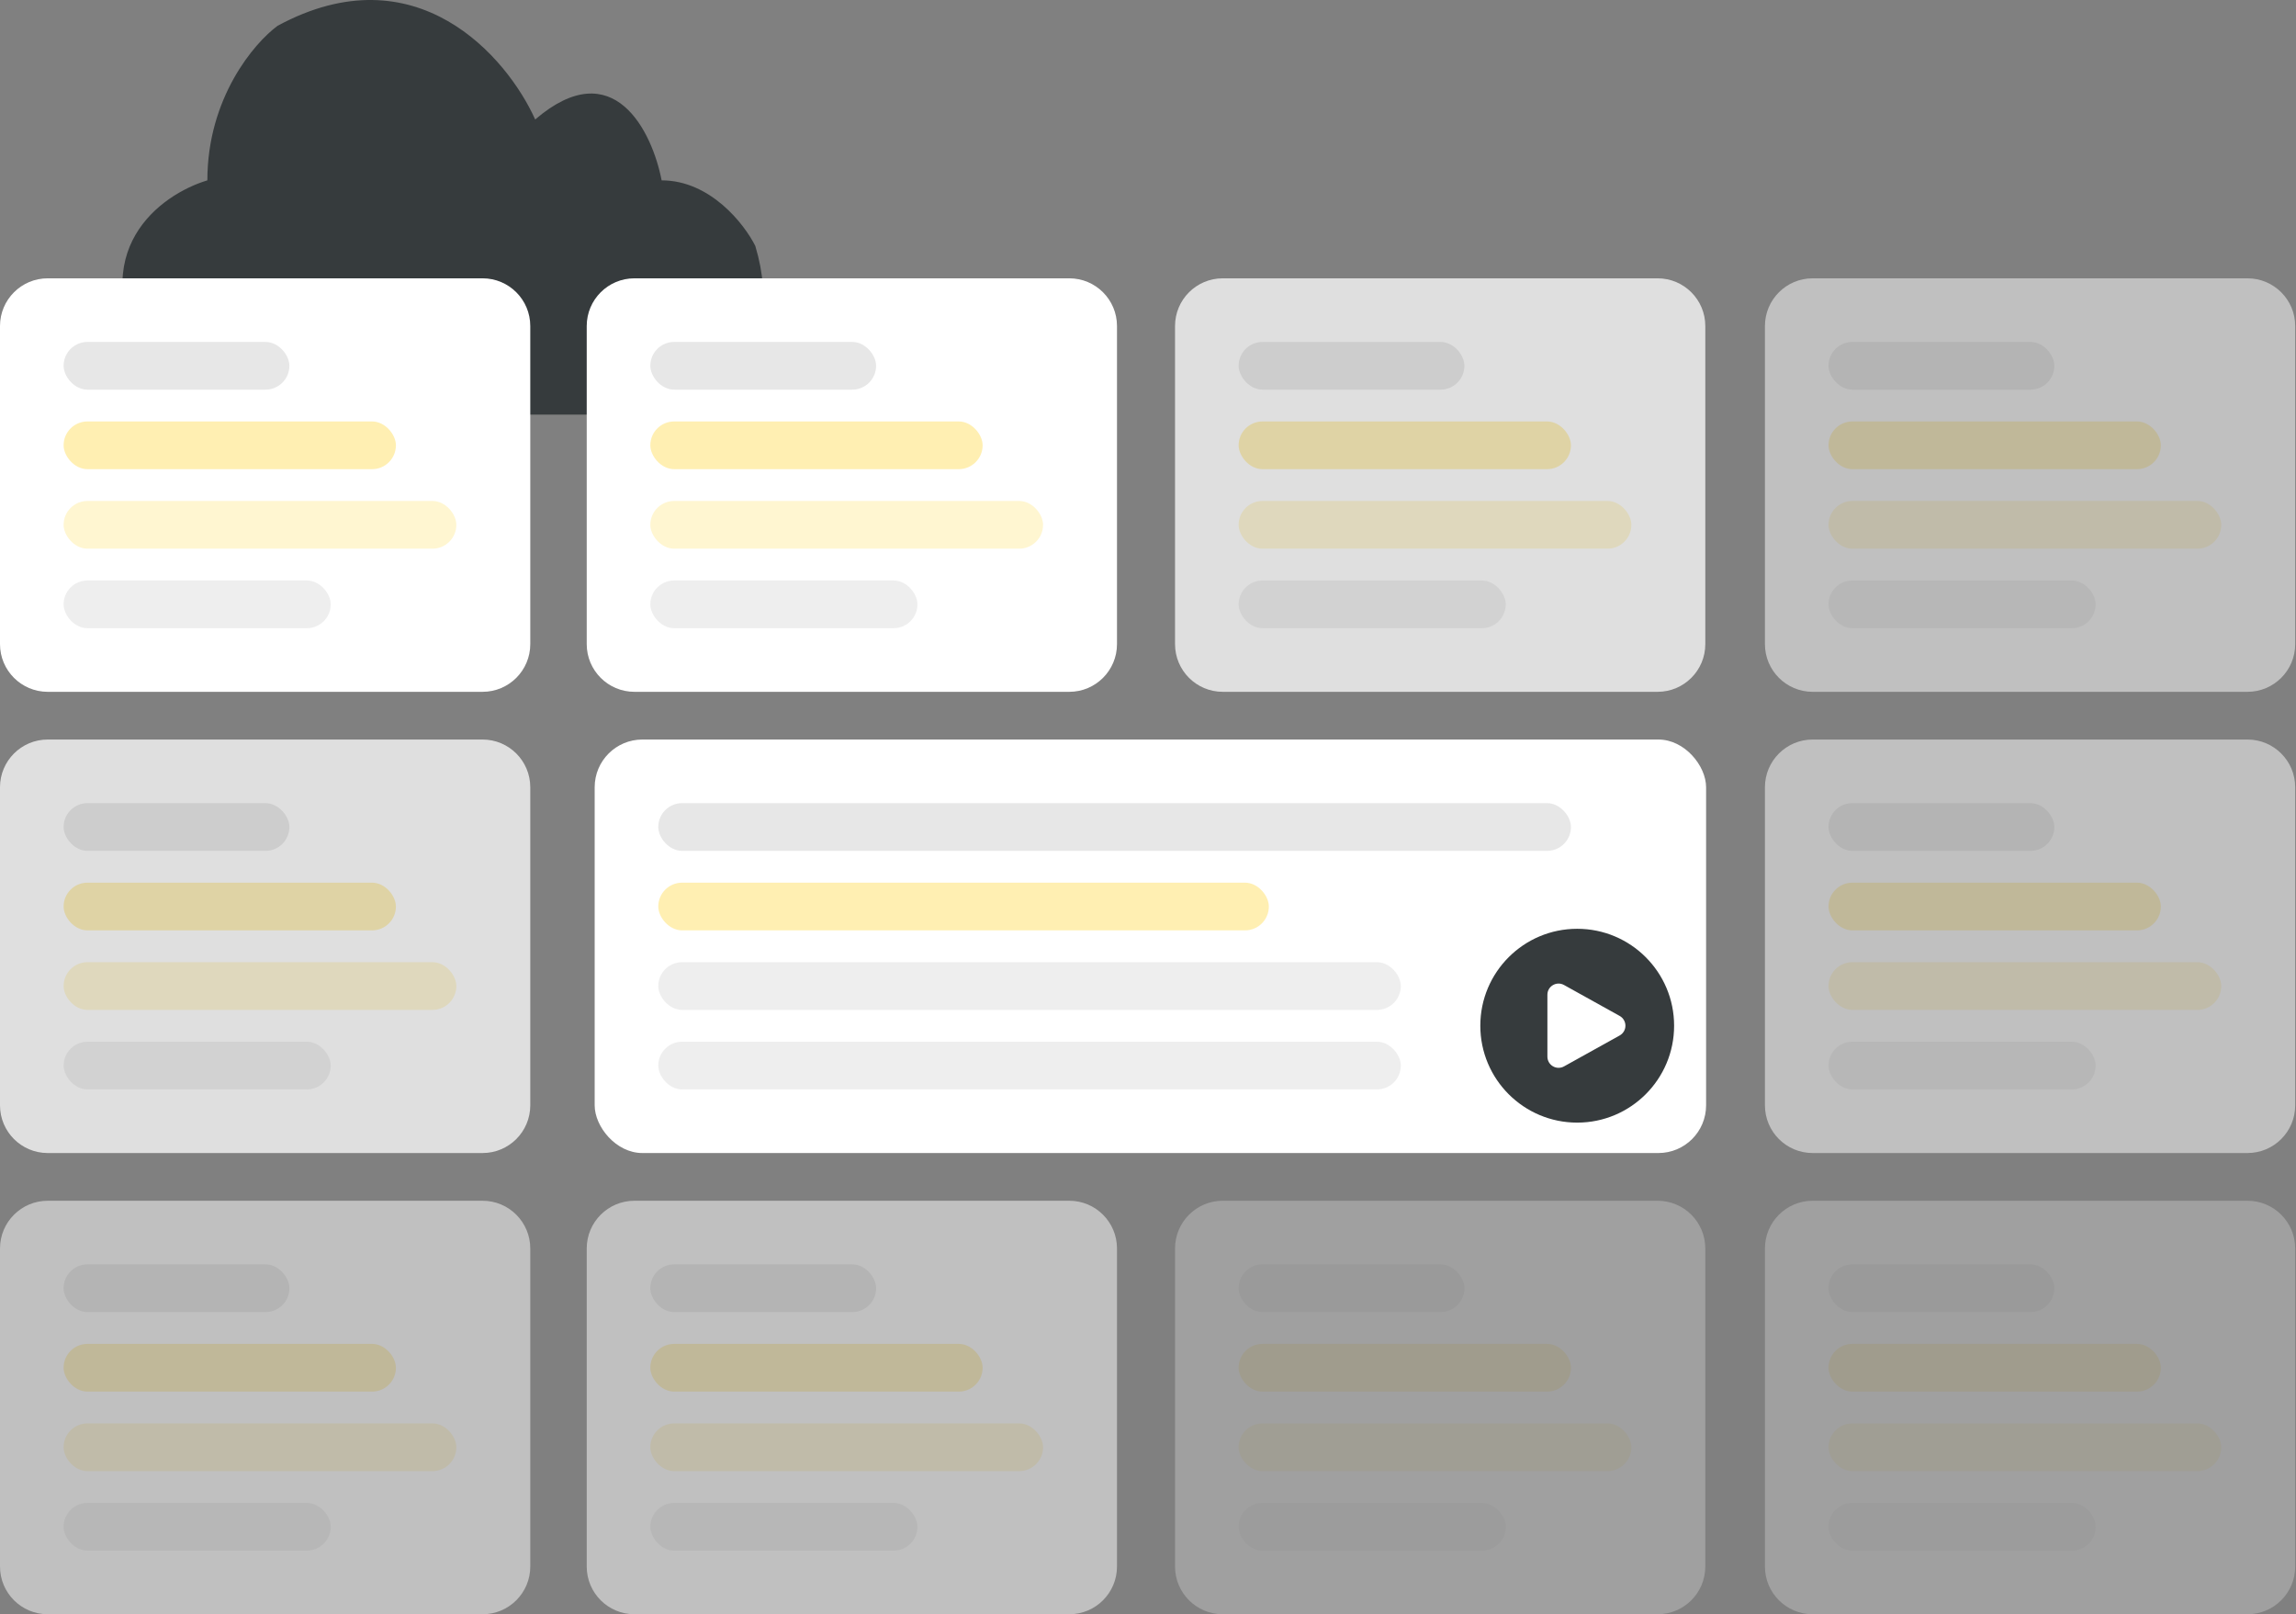 <svg width="1444" height="1015" viewBox="0 0 1444 1015" fill="none" xmlns="http://www.w3.org/2000/svg">
<rect x="0" y="0" width="1444" height="1015" fill="#808080" stroke="none"/>
<rect x="374" y="465" width="699" height="260" rx="30" fill="white"/>
<rect x="414" y="505" width="574" height="30" rx="15" fill="#DEDEDE" fill-opacity="0.75"/>
<rect x="414" y="605" width="467" height="30" rx="15" fill="#DEDEDE" fill-opacity="0.5"/>
<rect x="414" y="555" width="384" height="30" rx="15" fill="#FFE066" fill-opacity="0.5"/>
<rect x="414" y="655" width="467" height="30" rx="15" fill="#DEDEDE" fill-opacity="0.5"/>
<path d="M416.114 260.672H142.197C111.565 253.603 96.053 236.128 92.126 228.273C52.069 157.585 100.962 122.241 130.416 113.405C130.416 61.567 159.869 27.008 174.596 16.209C261.778 -30.917 318.918 35.844 336.59 75.116C386.071 32.703 410.223 82.97 416.114 113.405C446.745 113.405 468.148 140.895 475.021 154.64C496.227 225.328 444.585 254.781 416.114 260.672Z" fill="#363B3D"/>
<path d="M369 205C369 188.431 382.431 175 399 175H672.5C689.069 175 702.5 188.431 702.5 205V305V405C702.5 421.569 689.069 435 672.5 435H399C382.431 435 369 421.569 369 405V205Z" fill="white"/>
<rect x="409" y="215" width="142" height="30" rx="15" fill="#DEDEDE" fill-opacity="0.75"/>
<rect x="409" y="315" width="247" height="30" rx="15" fill="#FFE066" fill-opacity="0.3"/>
<rect x="409" y="265" width="209" height="30" rx="15" fill="#FFE066" fill-opacity="0.5"/>
<rect x="409" y="365" width="168" height="30" rx="15" fill="#DEDEDE" fill-opacity="0.5"/>
<g opacity="0.75">
<path d="M739 205C739 188.431 752.431 175 769 175H1042.5C1059.07 175 1072.5 188.431 1072.5 205V305V405C1072.5 421.569 1059.07 435 1042.5 435H769C752.431 435 739 421.569 739 405V205Z" fill="white"/>
<rect x="779" y="215" width="142" height="30" rx="15" fill="#DEDEDE" fill-opacity="0.75"/>
<rect x="779" y="315" width="247" height="30" rx="15" fill="#FFE066" fill-opacity="0.3"/>
<rect x="779" y="265" width="209" height="30" rx="15" fill="#FFE066" fill-opacity="0.5"/>
<rect x="779" y="365" width="168" height="30" rx="15" fill="#DEDEDE" fill-opacity="0.5"/>
</g>
<g opacity="0.5">
<path d="M1110 205C1110 188.431 1123.43 175 1140 175H1413.5C1430.07 175 1443.5 188.431 1443.5 205V305V405C1443.5 421.569 1430.07 435 1413.5 435H1140C1123.43 435 1110 421.569 1110 405V205Z" fill="white"/>
<rect x="1150" y="215" width="142" height="30" rx="15" fill="#DEDEDE" fill-opacity="0.75"/>
<rect x="1150" y="315" width="247" height="30" rx="15" fill="#FFE066" fill-opacity="0.3"/>
<rect x="1150" y="265" width="209" height="30" rx="15" fill="#FFE066" fill-opacity="0.5"/>
<rect x="1150" y="365" width="168" height="30" rx="15" fill="#DEDEDE" fill-opacity="0.5"/>
</g>
<g opacity="0.5">
<path d="M369 785C369 768.431 382.431 755 399 755H672.5C689.069 755 702.5 768.431 702.5 785V885V985C702.5 1001.57 689.069 1015 672.5 1015H399C382.431 1015 369 1001.57 369 985V785Z" fill="white"/>
<rect x="409" y="795" width="142" height="30" rx="15" fill="#DEDEDE" fill-opacity="0.75"/>
<rect x="409" y="895" width="247" height="30" rx="15" fill="#FFE066" fill-opacity="0.3"/>
<rect x="409" y="845" width="209" height="30" rx="15" fill="#FFE066" fill-opacity="0.5"/>
<rect x="409" y="945" width="168" height="30" rx="15" fill="#DEDEDE" fill-opacity="0.5"/>
</g>
<g opacity="0.25">
<path d="M1110 785C1110 768.431 1123.43 755 1140 755H1413.5C1430.07 755 1443.5 768.431 1443.5 785V885V985C1443.5 1001.57 1430.07 1015 1413.5 1015H1140C1123.43 1015 1110 1001.57 1110 985V785Z" fill="white"/>
<rect x="1150" y="795" width="142" height="30" rx="15" fill="#DEDEDE" fill-opacity="0.75"/>
<rect x="1150" y="895" width="247" height="30" rx="15" fill="#FFE066" fill-opacity="0.3"/>
<rect x="1150" y="845" width="209" height="30" rx="15" fill="#FFE066" fill-opacity="0.5"/>
<rect x="1150" y="945" width="168" height="30" rx="15" fill="#DEDEDE" fill-opacity="0.5"/>
</g>
<g opacity="0.25">
<path d="M739 785C739 768.431 752.431 755 769 755H1042.5C1059.07 755 1072.5 768.431 1072.5 785V885V985C1072.5 1001.57 1059.07 1015 1042.5 1015H769C752.431 1015 739 1001.57 739 985V785Z" fill="white"/>
<rect x="779" y="795" width="142" height="30" rx="15" fill="#DEDEDE" fill-opacity="0.75"/>
<rect x="779" y="895" width="247" height="30" rx="15" fill="#FFE066" fill-opacity="0.3"/>
<rect x="779" y="845" width="209" height="30" rx="15" fill="#FFE066" fill-opacity="0.5"/>
<rect x="779" y="945" width="168" height="30" rx="15" fill="#DEDEDE" fill-opacity="0.5"/>
</g>
<path d="M0 205C0 188.431 13.431 175 30 175H303.5C320.069 175 333.5 188.431 333.5 205V305V405C333.5 421.569 320.069 435 303.5 435H30C13.431 435 0 421.569 0 405V205Z" fill="white"/>
<rect x="40" y="215" width="142" height="30" rx="15" fill="#DEDEDE" fill-opacity="0.75"/>
<rect x="40" y="315" width="247" height="30" rx="15" fill="#FFE066" fill-opacity="0.3"/>
<rect x="40" y="265" width="209" height="30" rx="15" fill="#FFE066" fill-opacity="0.5"/>
<rect x="40" y="365" width="168" height="30" rx="15" fill="#DEDEDE" fill-opacity="0.5"/>
<g opacity="0.5">
<path d="M0 785C0 768.431 13.431 755 30 755H303.5C320.069 755 333.5 768.431 333.5 785V885V985C333.5 1001.57 320.069 1015 303.5 1015H30C13.431 1015 0 1001.57 0 985V785Z" fill="white"/>
<rect x="40" y="795" width="142" height="30" rx="15" fill="#DEDEDE" fill-opacity="0.75"/>
<rect x="40" y="895" width="247" height="30" rx="15" fill="#FFE066" fill-opacity="0.3"/>
<rect x="40" y="845" width="209" height="30" rx="15" fill="#FFE066" fill-opacity="0.5"/>
<rect x="40" y="945" width="168" height="30" rx="15" fill="#DEDEDE" fill-opacity="0.5"/>
</g>
<g opacity="0.75">
<path d="M0 495C0 478.431 13.431 465 30 465H303.5C320.069 465 333.5 478.431 333.5 495V595V695C333.5 711.569 320.069 725 303.5 725H30C13.431 725 0 711.569 0 695V495Z" fill="white"/>
<rect x="40" y="505" width="142" height="30" rx="15" fill="#DEDEDE" fill-opacity="0.75"/>
<rect x="40" y="605" width="247" height="30" rx="15" fill="#FFE066" fill-opacity="0.3"/>
<rect x="40" y="555" width="209" height="30" rx="15" fill="#FFE066" fill-opacity="0.5"/>
<rect x="40" y="655" width="168" height="30" rx="15" fill="#DEDEDE" fill-opacity="0.5"/>
</g>
<g opacity="0.5">
<path d="M1110 495C1110 478.431 1123.43 465 1140 465H1413.5C1430.07 465 1443.5 478.431 1443.5 495V595V695C1443.5 711.569 1430.07 725 1413.5 725H1140C1123.43 725 1110 711.569 1110 695V495Z" fill="white"/>
<rect x="1150" y="505" width="142" height="30" rx="15" fill="#DEDEDE" fill-opacity="0.75"/>
<rect x="1150" y="605" width="247" height="30" rx="15" fill="#FFE066" fill-opacity="0.3"/>
<rect x="1150" y="555" width="209" height="30" rx="15" fill="#FFE066" fill-opacity="0.5"/>
<rect x="1150" y="655" width="168" height="30" rx="15" fill="#DEDEDE" fill-opacity="0.5"/>
</g>
<path fill-rule="evenodd" clip-rule="evenodd" d="M931 644.938C931 611.281 958.281 584 991.938 584C1025.59 584 1052.88 611.281 1052.88 644.938C1052.88 678.594 1025.59 705.875 991.938 705.875C958.281 705.875 931 678.594 931 644.938ZM1018.65 638.794C1019.74 639.403 1020.66 640.294 1021.29 641.374C1021.93 642.454 1022.26 643.685 1022.26 644.938C1022.26 646.19 1021.93 647.421 1021.29 648.501C1020.66 649.581 1019.74 650.472 1018.65 651.081L983.631 670.538C982.561 671.131 981.355 671.436 980.131 671.421C978.907 671.405 977.708 671.071 976.654 670.45C975.599 669.83 974.724 668.945 974.116 667.882C973.508 666.82 973.188 665.618 973.188 664.394V625.481C973.188 620.125 978.944 616.731 983.631 619.337L1018.65 638.794Z" fill="#363B3D"/>
</svg>
